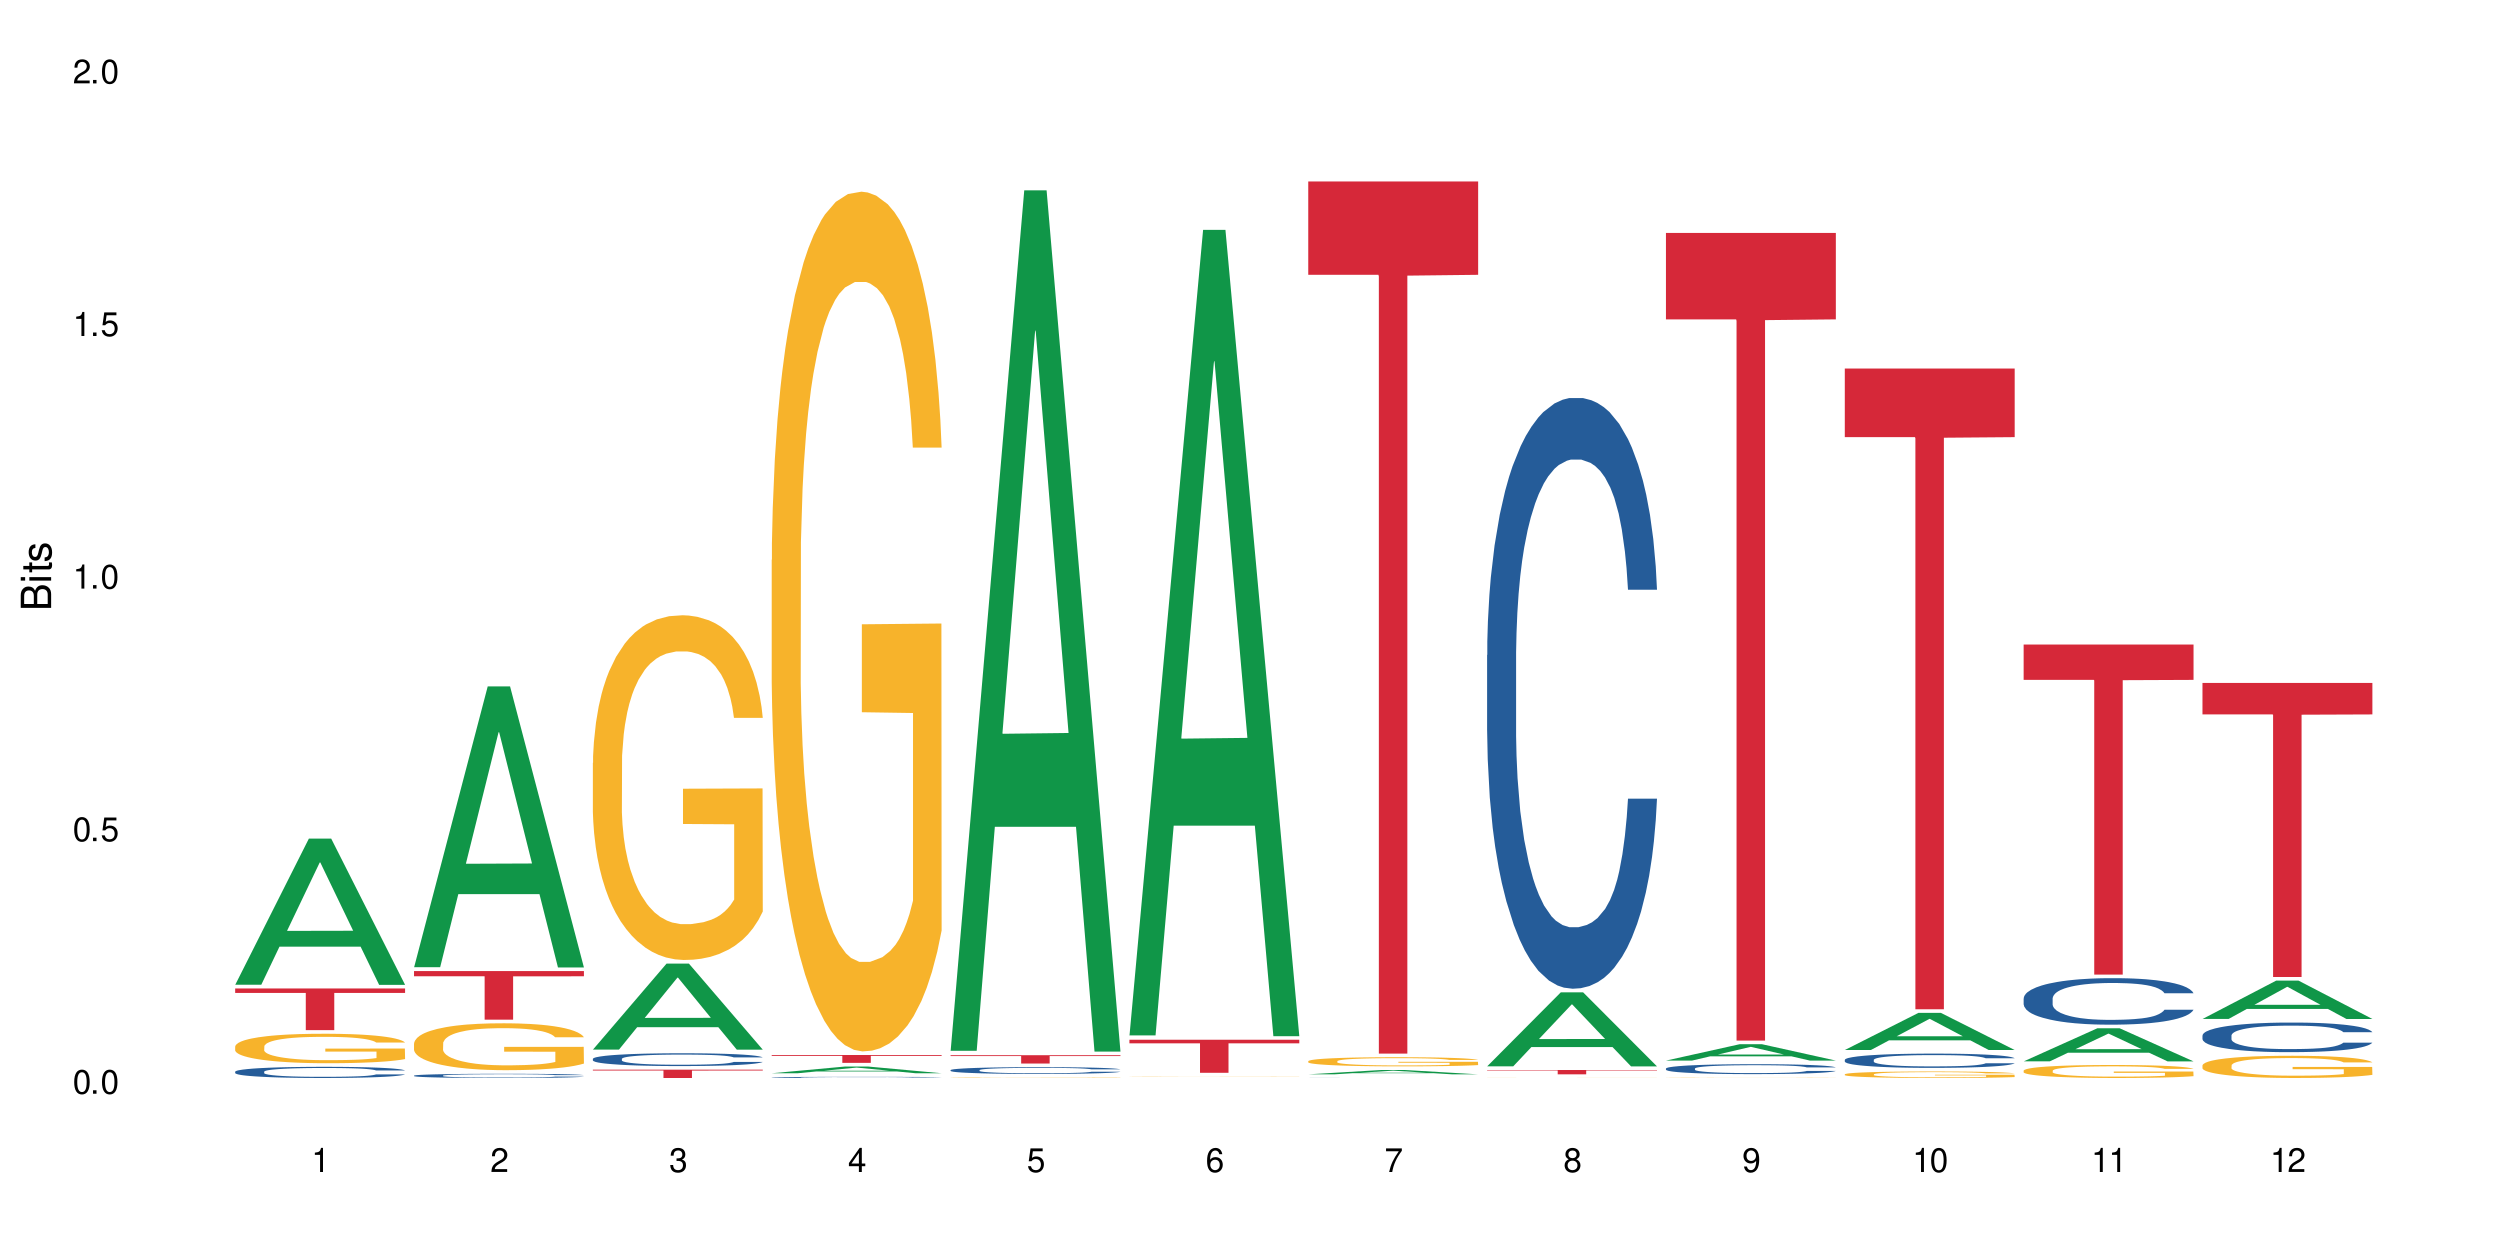 <?xml version="1.0" encoding="UTF-8"?>
<svg xmlns="http://www.w3.org/2000/svg" xmlns:xlink="http://www.w3.org/1999/xlink" width="720" height="360" viewBox="0 0 720 360">
<defs>
<g>
<g id="glyph-0-0">
</g>
<g id="glyph-0-1">
<path d="M 2.641 -6.938 C 2 -6.938 1.422 -6.656 1.078 -6.172 C 0.641 -5.562 0.406 -4.641 0.406 -3.359 C 0.406 -1.016 1.188 0.219 2.641 0.219 C 4.078 0.219 4.859 -1.016 4.859 -3.297 C 4.859 -4.641 4.656 -5.547 4.203 -6.172 C 3.844 -6.656 3.281 -6.938 2.641 -6.938 Z M 2.641 -6.188 C 3.547 -6.188 4 -5.25 4 -3.375 C 4 -1.406 3.562 -0.484 2.625 -0.484 C 1.734 -0.484 1.281 -1.438 1.281 -3.344 C 1.281 -5.25 1.734 -6.188 2.641 -6.188 Z M 2.641 -6.188 "/>
</g>
<g id="glyph-0-2">
<path d="M 1.828 -1 L 0.828 -1 L 0.828 0 L 1.828 0 Z M 1.828 -1 "/>
</g>
<g id="glyph-0-3">
<path d="M 4.562 -6.797 L 1.062 -6.797 L 0.547 -3.094 L 1.328 -3.094 C 1.719 -3.562 2.047 -3.734 2.578 -3.734 C 3.484 -3.734 4.062 -3.109 4.062 -2.094 C 4.062 -1.125 3.484 -0.531 2.578 -0.531 C 1.828 -0.531 1.375 -0.906 1.188 -1.672 L 0.328 -1.672 C 0.453 -1.109 0.547 -0.844 0.75 -0.594 C 1.125 -0.078 1.828 0.219 2.594 0.219 C 3.969 0.219 4.922 -0.781 4.922 -2.219 C 4.922 -3.562 4.031 -4.484 2.719 -4.484 C 2.25 -4.484 1.859 -4.359 1.469 -4.062 L 1.734 -5.969 L 4.562 -5.969 Z M 4.562 -6.797 "/>
</g>
<g id="glyph-0-4">
<path d="M 2.484 -4.938 L 2.484 0 L 3.328 0 L 3.328 -6.938 L 2.766 -6.938 C 2.469 -5.875 2.281 -5.734 0.984 -5.562 L 0.984 -4.938 Z M 2.484 -4.938 "/>
</g>
<g id="glyph-0-5">
<path d="M 4.859 -0.828 L 1.281 -0.828 C 1.359 -1.406 1.672 -1.781 2.5 -2.281 L 3.469 -2.828 C 4.406 -3.344 4.906 -4.062 4.906 -4.906 C 4.906 -5.484 4.672 -6.031 4.266 -6.406 C 3.859 -6.766 3.375 -6.938 2.719 -6.938 C 1.859 -6.938 1.219 -6.625 0.844 -6.031 C 0.609 -5.672 0.5 -5.234 0.484 -4.531 L 1.328 -4.531 C 1.359 -5.016 1.406 -5.281 1.531 -5.516 C 1.75 -5.938 2.188 -6.203 2.703 -6.203 C 3.469 -6.203 4.031 -5.641 4.031 -4.891 C 4.031 -4.344 3.719 -3.859 3.125 -3.516 L 2.234 -3 C 0.812 -2.172 0.406 -1.531 0.328 -0.016 L 4.859 -0.016 Z M 4.859 -0.828 "/>
</g>
<g id="glyph-0-6">
<path d="M 2.125 -3.188 L 2.578 -3.188 C 3.5 -3.188 3.984 -2.766 3.984 -1.922 C 3.984 -1.062 3.469 -0.531 2.594 -0.531 C 1.656 -0.531 1.203 -1 1.156 -2.016 L 0.312 -2.016 C 0.344 -1.453 0.438 -1.094 0.609 -0.781 C 0.953 -0.109 1.625 0.219 2.547 0.219 C 3.953 0.219 4.859 -0.625 4.859 -1.938 C 4.859 -2.828 4.516 -3.297 3.703 -3.594 C 4.344 -3.844 4.656 -4.328 4.656 -5.031 C 4.656 -6.219 3.875 -6.938 2.578 -6.938 C 1.203 -6.938 0.484 -6.172 0.453 -4.703 L 1.297 -4.703 C 1.312 -5.125 1.344 -5.359 1.453 -5.578 C 1.641 -5.969 2.062 -6.203 2.594 -6.203 C 3.344 -6.203 3.797 -5.75 3.797 -5 C 3.797 -4.516 3.609 -4.219 3.25 -4.047 C 3.016 -3.953 2.703 -3.922 2.125 -3.906 Z M 2.125 -3.188 "/>
</g>
<g id="glyph-0-7">
<path d="M 3.141 -1.672 L 3.141 0 L 3.984 0 L 3.984 -1.672 L 4.984 -1.672 L 4.984 -2.438 L 3.984 -2.438 L 3.984 -6.938 L 3.359 -6.938 L 0.266 -2.578 L 0.266 -1.672 Z M 3.141 -2.438 L 1 -2.438 L 3.141 -5.5 Z M 3.141 -2.438 "/>
</g>
<g id="glyph-0-8">
<path d="M 4.781 -5.125 C 4.609 -6.266 3.891 -6.938 2.844 -6.938 C 2.094 -6.938 1.422 -6.578 1.031 -5.953 C 0.594 -5.266 0.406 -4.422 0.406 -3.172 C 0.406 -2 0.578 -1.25 0.984 -0.641 C 1.359 -0.078 1.953 0.219 2.703 0.219 C 3.984 0.219 4.922 -0.75 4.922 -2.094 C 4.922 -3.375 4.062 -4.281 2.844 -4.281 C 2.172 -4.281 1.641 -4.031 1.281 -3.516 C 1.281 -5.234 1.828 -6.188 2.797 -6.188 C 3.391 -6.188 3.797 -5.797 3.938 -5.125 Z M 2.734 -3.531 C 3.547 -3.531 4.062 -2.953 4.062 -2.031 C 4.062 -1.156 3.484 -0.531 2.703 -0.531 C 1.922 -0.531 1.328 -1.188 1.328 -2.078 C 1.328 -2.938 1.906 -3.531 2.734 -3.531 Z M 2.734 -3.531 "/>
</g>
<g id="glyph-0-9">
<path d="M 4.984 -6.797 L 0.438 -6.797 L 0.438 -5.969 L 4.109 -5.969 C 2.5 -3.656 1.828 -2.234 1.328 0 L 2.219 0 C 2.594 -2.172 3.453 -4.047 4.984 -6.094 Z M 4.984 -6.797 "/>
</g>
<g id="glyph-0-10">
<path d="M 3.75 -3.656 C 4.469 -4.094 4.688 -4.438 4.688 -5.078 C 4.688 -6.172 3.844 -6.938 2.641 -6.938 C 1.438 -6.938 0.594 -6.172 0.594 -5.094 C 0.594 -4.438 0.812 -4.094 1.516 -3.656 C 0.734 -3.266 0.359 -2.703 0.359 -1.922 C 0.359 -0.656 1.281 0.219 2.641 0.219 C 3.984 0.219 4.922 -0.656 4.922 -1.922 C 4.922 -2.703 4.531 -3.266 3.75 -3.656 Z M 2.641 -6.188 C 3.359 -6.188 3.812 -5.75 3.812 -5.062 C 3.812 -4.406 3.344 -3.984 2.641 -3.984 C 1.922 -3.984 1.453 -4.406 1.453 -5.078 C 1.453 -5.75 1.922 -6.188 2.641 -6.188 Z M 2.641 -3.266 C 3.484 -3.266 4.062 -2.719 4.062 -1.906 C 4.062 -1.078 3.484 -0.531 2.625 -0.531 C 1.797 -0.531 1.219 -1.094 1.219 -1.906 C 1.219 -2.719 1.781 -3.266 2.641 -3.266 Z M 2.641 -3.266 "/>
</g>
<g id="glyph-0-11">
<path d="M 0.516 -1.578 C 0.672 -0.453 1.406 0.219 2.438 0.219 C 3.188 0.219 3.859 -0.141 4.266 -0.766 C 4.688 -1.453 4.891 -2.297 4.891 -3.547 C 4.891 -4.719 4.703 -5.453 4.312 -6.078 C 3.938 -6.641 3.344 -6.938 2.594 -6.938 C 1.297 -6.938 0.359 -5.969 0.359 -4.625 C 0.359 -3.344 1.234 -2.453 2.453 -2.453 C 3.094 -2.453 3.578 -2.672 4.016 -3.203 C 4 -1.484 3.469 -0.531 2.5 -0.531 C 1.906 -0.531 1.484 -0.906 1.359 -1.578 Z M 2.578 -6.203 C 3.375 -6.203 3.969 -5.531 3.969 -4.641 C 3.969 -3.797 3.391 -3.188 2.547 -3.188 C 1.734 -3.188 1.234 -3.766 1.234 -4.688 C 1.234 -5.562 1.797 -6.203 2.578 -6.203 Z M 2.578 -6.203 "/>
</g>
<g id="glyph-1-0">
</g>
<g id="glyph-1-1">
<path d="M 0 -0.953 L 0 -4.891 C 0 -5.719 -0.234 -6.344 -0.734 -6.797 C -1.188 -7.234 -1.812 -7.469 -2.5 -7.469 C -3.547 -7.469 -4.188 -7 -4.625 -5.875 C -4.984 -6.688 -5.625 -7.094 -6.531 -7.094 C -7.172 -7.094 -7.734 -6.859 -8.141 -6.391 C -8.562 -5.922 -8.75 -5.344 -8.75 -4.5 L -8.75 -0.953 Z M -4.984 -2.062 L -7.766 -2.062 L -7.766 -4.219 C -7.766 -4.844 -7.688 -5.203 -7.453 -5.5 C -7.219 -5.812 -6.859 -5.969 -6.375 -5.969 C -5.891 -5.969 -5.531 -5.812 -5.297 -5.5 C -5.062 -5.203 -4.984 -4.844 -4.984 -4.219 Z M -0.984 -2.062 L -4 -2.062 L -4 -4.781 C -4 -5.766 -3.438 -6.359 -2.484 -6.359 C -1.547 -6.359 -0.984 -5.766 -0.984 -4.781 Z M -0.984 -2.062 "/>
</g>
<g id="glyph-1-2">
<path d="M -6.281 -1.797 L -6.281 -0.797 L 0 -0.797 L 0 -1.797 Z M -8.75 -1.797 L -8.75 -0.797 L -7.484 -0.797 L -7.484 -1.797 Z M -8.75 -1.797 "/>
</g>
<g id="glyph-1-3">
<path d="M -6.281 -3.047 L -6.281 -2.016 L -8.016 -2.016 L -8.016 -1.016 L -6.281 -1.016 L -6.281 -0.172 L -5.469 -0.172 L -5.469 -1.016 L -0.719 -1.016 C -0.078 -1.016 0.281 -1.453 0.281 -2.234 C 0.281 -2.5 0.25 -2.719 0.188 -3.047 L -0.641 -3.047 C -0.609 -2.906 -0.594 -2.766 -0.594 -2.562 C -0.594 -2.141 -0.719 -2.016 -1.156 -2.016 L -5.469 -2.016 L -5.469 -3.047 Z M -6.281 -3.047 "/>
</g>
<g id="glyph-1-4">
<path d="M -4.531 -5.25 C -5.766 -5.25 -6.469 -4.422 -6.469 -2.969 C -6.469 -1.516 -5.719 -0.562 -4.547 -0.562 C -3.562 -0.562 -3.094 -1.062 -2.734 -2.562 L -2.516 -3.484 C -2.344 -4.188 -2.094 -4.469 -1.641 -4.469 C -1.047 -4.469 -0.641 -3.875 -0.641 -3 C -0.641 -2.453 -0.797 -2 -1.062 -1.75 C -1.25 -1.594 -1.422 -1.531 -1.875 -1.469 L -1.875 -0.406 C -0.422 -0.453 0.281 -1.266 0.281 -2.922 C 0.281 -4.5 -0.5 -5.516 -1.719 -5.516 C -2.656 -5.516 -3.172 -4.984 -3.469 -3.734 L -3.703 -2.766 C -3.891 -1.953 -4.156 -1.609 -4.594 -1.609 C -5.188 -1.609 -5.547 -2.125 -5.547 -2.938 C -5.547 -3.75 -5.203 -4.172 -4.531 -4.203 Z M -4.531 -5.25 "/>
</g>
</g>
</defs>
<rect x="-72" y="-36" width="864" height="432" fill="rgb(100%, 100%, 100%)" fill-opacity="1"/>
<path fill-rule="nonzero" fill="rgb(6.275%, 58.824%, 28.235%)" fill-opacity="1" d="M 67.73 283.594 L 67.785 283.555 L 88.957 241.52 L 95.387 241.52 L 116.664 283.633 L 109.188 283.633 L 103.855 272.641 L 80.488 272.641 L 75.258 283.594 L 67.73 283.594 L 82.734 268.094 L 101.711 268.055 L 92.25 248.398 L 92.145 248.359 L 92.039 248.48 L 82.684 268.055 L 82.734 268.094 Z M 67.73 283.594 "/>
<path fill-rule="nonzero" fill="rgb(14.51%, 36.078%, 60%)" fill-opacity="1" d="M 67.73 308.645 L 67.789 308.641 L 67.789 308.57 L 67.969 308.461 L 68.387 308.32 L 68.805 308.223 L 69.879 308.047 L 71.371 307.883 L 72.922 307.75 L 74.055 307.676 L 75.07 307.617 L 77.398 307.508 L 78.891 307.453 L 80.5 307.402 L 82.469 307.352 L 83.902 307.324 L 87.125 307.277 L 89.512 307.254 L 91.363 307.246 L 95.359 307.246 L 97.746 307.258 L 99.477 307.273 L 101.387 307.297 L 102.996 307.324 L 105.801 307.387 L 108.309 307.469 L 109.441 307.516 L 111.234 307.609 L 112.605 307.695 L 113.559 307.773 L 114.633 307.883 L 115.59 308.012 L 116.305 308.164 L 116.664 308.289 L 108.309 308.289 L 107.891 308.172 L 107.414 308.082 L 106.52 307.961 L 105.625 307.875 L 104.371 307.789 L 103.238 307.734 L 101.684 307.68 L 100.312 307.645 L 98.879 307.617 L 97.508 307.598 L 94.883 307.582 L 91.84 307.582 L 90.707 307.586 L 88.379 307.609 L 87.125 307.633 L 85.336 307.672 L 84.082 307.711 L 82.59 307.77 L 81.574 307.82 L 80.32 307.895 L 79.426 307.965 L 78.414 308.059 L 77.816 308.133 L 77.277 308.215 L 76.801 308.312 L 76.441 308.414 L 76.203 308.523 L 76.086 308.629 L 76.086 309.086 L 76.203 309.191 L 76.504 309.312 L 77.277 309.492 L 78.414 309.648 L 79.727 309.773 L 80.977 309.859 L 81.695 309.902 L 82.648 309.949 L 84.141 310.008 L 86.289 310.066 L 87.543 310.09 L 89.453 310.113 L 91.422 310.125 L 94.047 310.125 L 96.375 310.113 L 97.926 310.098 L 99.535 310.074 L 101.746 310.023 L 103.117 309.977 L 104.312 309.922 L 105.207 309.867 L 105.801 309.82 L 106.699 309.727 L 107.414 309.629 L 107.949 309.527 L 108.309 309.426 L 116.664 309.426 L 116.305 309.543 L 115.77 309.656 L 115.23 309.742 L 114.395 309.844 L 113.441 309.938 L 112.066 310.039 L 110.934 310.105 L 109.441 310.18 L 108.07 310.234 L 106.578 310.285 L 104.371 310.344 L 102.938 310.375 L 101.387 310.402 L 99.535 310.426 L 97.211 310.445 L 94.703 310.457 L 92.375 310.461 L 89.871 310.453 L 88.02 310.441 L 85.574 310.414 L 82.531 310.363 L 80.32 310.309 L 78.59 310.25 L 77.102 310.191 L 75.43 310.113 L 73.281 309.984 L 71.969 309.883 L 71.074 309.801 L 70.059 309.688 L 69.344 309.586 L 68.508 309.418 L 67.91 309.211 L 67.73 309.051 Z M 67.73 308.645 "/>
<path fill-rule="nonzero" fill="rgb(96.863%, 70.196%, 16.863%)" fill-opacity="1" d="M 67.73 301.355 L 67.789 301.348 L 67.789 301.195 L 68.031 300.844 L 68.625 300.363 L 69.402 299.969 L 70.238 299.66 L 70.773 299.496 L 71.668 299.262 L 72.445 299.094 L 74.414 298.742 L 76.922 298.418 L 78.293 298.277 L 79.844 298.148 L 82.051 298 L 83.066 297.945 L 86.172 297.82 L 89.691 297.742 L 93.57 297.719 L 95.359 297.727 L 97.805 297.758 L 101.148 297.844 L 103.059 297.922 L 104.551 298 L 106.102 298.102 L 108.012 298.254 L 109.801 298.441 L 111.234 298.629 L 112.664 298.859 L 113.859 299.109 L 114.871 299.379 L 115.77 299.707 L 116.305 299.977 L 116.664 300.246 L 108.367 300.246 L 107.891 299.977 L 107.355 299.766 L 106.461 299.512 L 105.562 299.324 L 104.668 299.18 L 102.996 298.977 L 101.566 298.852 L 99.777 298.742 L 98.047 298.676 L 96.074 298.629 L 94.883 298.613 L 91.719 298.613 L 88.855 298.668 L 87.184 298.727 L 85.992 298.789 L 84.32 298.906 L 83.305 299 L 82.707 299.062 L 80.918 299.301 L 79.727 299.52 L 79.07 299.668 L 78.234 299.898 L 77.637 300.109 L 76.98 300.418 L 76.621 300.652 L 76.145 301.18 L 76.086 302.574 L 76.266 302.867 L 76.621 303.188 L 77.102 303.465 L 77.816 303.762 L 78.531 303.984 L 79.785 304.285 L 80.859 304.488 L 81.695 304.621 L 83.305 304.828 L 83.961 304.898 L 85.512 305.039 L 87.125 305.148 L 89.094 305.242 L 90.586 305.289 L 92.973 305.324 L 96.016 305.324 L 99.598 305.281 L 101.863 305.219 L 103.414 305.156 L 104.43 305.102 L 105.684 305.016 L 106.578 304.938 L 107.414 304.852 L 108.43 304.723 L 108.43 302.867 L 93.688 302.859 L 93.688 301.992 L 116.602 301.984 L 116.664 305.016 L 115.41 305.227 L 113.859 305.426 L 112.367 305.582 L 110.816 305.715 L 108.605 305.859 L 106.816 305.953 L 104.07 306.062 L 101.566 306.133 L 98.941 306.18 L 96.613 306.203 L 93.867 306.211 L 91.422 306.195 L 88.797 306.148 L 86.707 306.086 L 84.797 306.008 L 82.887 305.906 L 80.5 305.746 L 78.949 305.613 L 77.34 305.449 L 75.727 305.258 L 74.297 305.047 L 73.34 304.883 L 72.387 304.699 L 71.371 304.465 L 70.418 304.203 L 69.699 303.961 L 69.043 303.691 L 68.566 303.434 L 68.09 303.086 L 67.852 302.805 L 67.73 302.566 Z M 67.73 301.355 "/>
<path fill-rule="nonzero" fill="rgb(83.922%, 15.686%, 22.353%)" fill-opacity="1" d="M 67.73 284.672 L 116.664 284.672 L 116.664 285.957 L 96.27 285.969 L 96.27 296.684 L 88.066 296.684 L 88.066 285.98 L 87.945 285.957 L 67.73 285.957 Z M 67.73 284.672 "/>
<path fill-rule="nonzero" fill="rgb(6.275%, 58.824%, 28.235%)" fill-opacity="1" d="M 119.238 278.559 L 119.289 278.484 L 140.465 197.676 L 146.895 197.676 L 168.172 278.637 L 160.695 278.637 L 155.363 257.504 L 131.996 257.504 L 126.766 278.559 L 119.238 278.559 L 134.242 248.762 L 153.219 248.684 L 143.758 210.902 L 143.652 210.828 L 143.547 211.055 L 134.191 248.684 L 134.242 248.762 Z M 119.238 278.559 "/>
<path fill-rule="nonzero" fill="rgb(14.51%, 36.078%, 60%)" fill-opacity="1" d="M 119.238 309.777 L 119.297 309.773 L 119.297 309.75 L 119.477 309.707 L 119.895 309.652 L 120.312 309.617 L 121.387 309.551 L 122.879 309.488 L 124.43 309.441 L 125.562 309.41 L 126.578 309.391 L 128.906 309.348 L 130.398 309.328 L 132.008 309.309 L 133.977 309.289 L 135.41 309.277 L 138.633 309.262 L 141.02 309.254 L 142.871 309.25 L 146.867 309.25 L 149.254 309.254 L 150.984 309.262 L 152.895 309.27 L 154.504 309.277 L 157.309 309.305 L 159.816 309.332 L 160.949 309.352 L 162.742 309.387 L 164.113 309.418 L 165.066 309.449 L 166.141 309.488 L 167.098 309.539 L 167.812 309.594 L 168.172 309.641 L 159.816 309.641 L 159.398 309.598 L 158.922 309.562 L 158.027 309.52 L 157.133 309.488 L 155.879 309.453 L 154.746 309.434 L 153.191 309.414 L 151.82 309.398 L 150.387 309.391 L 149.016 309.383 L 146.391 309.375 L 143.348 309.375 L 142.211 309.379 L 139.887 309.387 L 138.633 309.395 L 136.844 309.41 L 135.59 309.426 L 134.098 309.445 L 133.082 309.465 L 131.828 309.496 L 130.934 309.52 L 129.922 309.555 L 129.324 309.582 L 128.785 309.613 L 128.309 309.652 L 127.949 309.691 L 127.711 309.73 L 127.594 309.77 L 127.594 309.941 L 127.711 309.98 L 128.012 310.027 L 128.785 310.094 L 129.922 310.152 L 131.234 310.199 L 132.484 310.234 L 133.203 310.25 L 134.156 310.266 L 135.648 310.289 L 137.797 310.312 L 139.051 310.32 L 140.961 310.328 L 142.93 310.332 L 145.555 310.332 L 147.883 310.328 L 149.434 310.324 L 151.043 310.316 L 153.254 310.297 L 154.625 310.277 L 155.816 310.258 L 156.715 310.234 L 157.309 310.219 L 158.207 310.184 L 158.922 310.148 L 159.457 310.109 L 159.816 310.07 L 168.172 310.07 L 167.812 310.113 L 167.277 310.156 L 166.738 310.191 L 165.902 310.227 L 164.949 310.262 L 163.574 310.301 L 162.441 310.328 L 160.949 310.355 L 159.578 310.375 L 158.086 310.395 L 155.879 310.418 L 154.445 310.426 L 152.895 310.438 L 151.043 310.445 L 148.719 310.453 L 146.211 310.457 L 143.883 310.461 L 141.379 310.457 L 139.527 310.453 L 137.082 310.441 L 134.039 310.422 L 131.828 310.402 L 130.098 310.383 L 128.605 310.359 L 126.938 310.328 L 124.789 310.281 L 123.477 310.242 L 122.582 310.211 L 121.566 310.168 L 120.852 310.129 L 120.016 310.066 L 119.418 309.988 L 119.238 309.93 Z M 119.238 309.777 "/>
<path fill-rule="nonzero" fill="rgb(96.863%, 70.196%, 16.863%)" fill-opacity="1" d="M 119.238 300.492 L 119.297 300.48 L 119.297 300.23 L 119.535 299.676 L 120.133 298.91 L 120.91 298.281 L 121.746 297.789 L 122.281 297.531 L 123.176 297.16 L 123.953 296.891 L 125.922 296.332 L 128.43 295.816 L 129.801 295.594 L 131.352 295.383 L 133.559 295.148 L 134.574 295.062 L 137.676 294.867 L 141.199 294.742 L 145.078 294.707 L 146.867 294.719 L 149.312 294.766 L 152.656 294.902 L 154.566 295.027 L 156.059 295.148 L 157.609 295.309 L 159.52 295.559 L 161.309 295.852 L 162.742 296.148 L 164.172 296.52 L 165.367 296.914 L 166.379 297.344 L 167.277 297.863 L 167.812 298.297 L 168.172 298.727 L 159.875 298.727 L 159.398 298.297 L 158.863 297.961 L 157.965 297.555 L 157.07 297.258 L 156.176 297.023 L 154.504 296.703 L 153.074 296.508 L 151.281 296.332 L 149.551 296.223 L 147.582 296.148 L 146.391 296.125 L 143.227 296.125 L 140.363 296.211 L 138.691 296.309 L 137.5 296.406 L 135.828 296.594 L 134.812 296.742 L 134.215 296.84 L 132.426 297.223 L 131.234 297.566 L 130.578 297.801 L 129.742 298.172 L 129.145 298.504 L 128.488 299 L 128.129 299.367 L 127.652 300.207 L 127.594 302.426 L 127.773 302.895 L 128.129 303.402 L 128.605 303.848 L 129.324 304.316 L 130.039 304.672 L 131.293 305.152 L 132.367 305.473 L 133.203 305.684 L 134.812 306.016 L 135.469 306.129 L 137.02 306.352 L 138.633 306.523 L 140.602 306.672 L 142.094 306.746 L 144.48 306.809 L 147.523 306.809 L 151.105 306.734 L 153.371 306.633 L 154.922 306.535 L 155.938 306.449 L 157.191 306.312 L 158.086 306.191 L 158.922 306.055 L 159.938 305.844 L 159.938 302.895 L 145.195 302.883 L 145.195 301.504 L 168.109 301.488 L 168.172 306.312 L 166.918 306.645 L 165.367 306.969 L 163.875 307.215 L 162.324 307.422 L 160.113 307.656 L 158.324 307.805 L 155.578 307.98 L 153.074 308.09 L 150.449 308.164 L 148.121 308.199 L 145.375 308.215 L 142.93 308.188 L 140.305 308.113 L 138.215 308.016 L 136.305 307.891 L 134.395 307.73 L 132.008 307.473 L 130.457 307.262 L 128.848 307.004 L 127.234 306.695 L 125.801 306.363 L 124.848 306.105 L 123.895 305.809 L 122.879 305.438 L 121.926 305.02 L 121.207 304.637 L 120.551 304.203 L 120.074 303.797 L 119.598 303.242 L 119.359 302.797 L 119.238 302.414 Z M 119.238 300.492 "/>
<path fill-rule="nonzero" fill="rgb(83.922%, 15.686%, 22.353%)" fill-opacity="1" d="M 119.238 279.672 L 168.172 279.672 L 168.172 281.172 L 147.777 281.184 L 147.777 293.668 L 139.574 293.668 L 139.574 281.195 L 139.453 281.172 L 119.238 281.172 Z M 119.238 279.672 "/>
<path fill-rule="nonzero" fill="rgb(6.275%, 58.824%, 28.235%)" fill-opacity="1" d="M 170.746 302.281 L 170.797 302.258 L 191.973 277.512 L 198.402 277.512 L 219.68 302.305 L 212.203 302.305 L 206.871 295.832 L 183.504 295.832 L 178.273 302.281 L 170.746 302.281 L 185.75 293.156 L 204.727 293.133 L 195.266 281.562 L 195.16 281.539 L 195.055 281.609 L 185.699 293.133 L 185.75 293.156 Z M 170.746 302.281 "/>
<path fill-rule="nonzero" fill="rgb(14.51%, 36.078%, 60%)" fill-opacity="1" d="M 170.746 304.945 L 170.805 304.941 L 170.805 304.859 L 170.984 304.73 L 171.402 304.57 L 171.82 304.461 L 172.895 304.262 L 174.387 304.066 L 175.938 303.918 L 177.07 303.832 L 178.086 303.766 L 180.414 303.641 L 181.906 303.574 L 183.516 303.52 L 185.484 303.461 L 186.918 303.43 L 190.141 303.375 L 192.527 303.352 L 194.375 303.34 L 198.375 303.34 L 200.762 303.355 L 202.492 303.371 L 204.402 303.398 L 206.012 303.43 L 208.816 303.504 L 211.324 303.598 L 212.457 303.648 L 214.25 303.754 L 215.621 303.855 L 216.574 303.945 L 217.648 304.066 L 218.605 304.219 L 219.32 304.391 L 219.68 304.535 L 211.324 304.535 L 210.906 304.402 L 210.43 304.297 L 209.535 304.16 L 208.641 304.062 L 207.387 303.965 L 206.25 303.898 L 204.699 303.836 L 203.328 303.797 L 201.895 303.766 L 200.523 303.746 L 197.898 303.723 L 194.855 303.723 L 193.719 303.73 L 191.395 303.758 L 190.141 303.781 L 188.352 303.828 L 187.098 303.871 L 185.605 303.941 L 184.59 303.996 L 183.336 304.086 L 182.441 304.164 L 181.426 304.273 L 180.832 304.359 L 180.293 304.453 L 179.816 304.562 L 179.457 304.68 L 179.219 304.805 L 179.102 304.926 L 179.102 305.449 L 179.219 305.57 L 179.52 305.711 L 180.293 305.918 L 181.426 306.098 L 182.742 306.238 L 183.992 306.34 L 184.711 306.387 L 185.664 306.441 L 187.156 306.508 L 189.305 306.574 L 190.559 306.602 L 192.469 306.629 L 194.438 306.645 L 197.062 306.645 L 199.391 306.629 L 200.941 306.613 L 202.551 306.586 L 204.762 306.527 L 206.133 306.473 L 207.324 306.41 L 208.223 306.348 L 208.816 306.293 L 209.711 306.188 L 210.43 306.074 L 210.965 305.957 L 211.324 305.84 L 219.68 305.84 L 219.32 305.977 L 218.785 306.105 L 218.246 306.203 L 217.41 306.324 L 216.457 306.426 L 215.082 306.547 L 213.949 306.621 L 212.457 306.707 L 211.086 306.77 L 209.594 306.828 L 207.387 306.895 L 205.953 306.93 L 204.402 306.961 L 202.551 306.988 L 200.227 307.012 L 197.719 307.023 L 195.391 307.027 L 192.887 307.02 L 191.035 307.008 L 188.59 306.977 L 185.547 306.914 L 183.336 306.852 L 181.605 306.789 L 180.113 306.719 L 178.445 306.629 L 176.297 306.48 L 174.984 306.367 L 174.086 306.273 L 173.074 306.141 L 172.355 306.023 L 171.523 305.836 L 170.926 305.594 L 170.746 305.41 Z M 170.746 304.945 "/>
<path fill-rule="nonzero" fill="rgb(96.863%, 70.196%, 16.863%)" fill-opacity="1" d="M 170.746 219.715 L 170.805 219.625 L 170.805 217.812 L 171.043 213.73 L 171.641 208.109 L 172.418 203.488 L 173.254 199.859 L 173.789 197.957 L 174.684 195.234 L 175.461 193.242 L 177.43 189.16 L 179.938 185.352 L 181.309 183.723 L 182.859 182.18 L 185.066 180.457 L 186.082 179.82 L 189.184 178.371 L 192.707 177.465 L 196.586 177.191 L 198.375 177.281 L 200.82 177.645 L 204.164 178.645 L 206.074 179.551 L 207.566 180.457 L 209.117 181.637 L 211.027 183.449 L 212.816 185.625 L 214.25 187.801 L 215.68 190.52 L 216.875 193.422 L 217.887 196.598 L 218.785 200.402 L 219.32 203.578 L 219.68 206.75 L 211.383 206.75 L 210.906 203.578 L 210.371 201.129 L 209.473 198.137 L 208.578 195.961 L 207.684 194.238 L 206.012 191.883 L 204.582 190.43 L 202.789 189.16 L 201.059 188.344 L 199.09 187.801 L 197.898 187.621 L 194.734 187.621 L 191.871 188.254 L 190.199 188.98 L 189.008 189.703 L 187.336 191.066 L 186.32 192.152 L 185.723 192.879 L 183.934 195.688 L 182.742 198.227 L 182.086 199.949 L 181.25 202.672 L 180.652 205.117 L 179.996 208.746 L 179.637 211.465 L 179.16 217.633 L 179.102 233.953 L 179.281 237.398 L 179.637 241.113 L 180.113 244.379 L 180.832 247.824 L 181.547 250.453 L 182.801 253.988 L 183.875 256.348 L 184.711 257.887 L 186.32 260.336 L 186.977 261.152 L 188.527 262.785 L 190.141 264.055 L 192.109 265.141 L 193.602 265.688 L 195.988 266.141 L 199.031 266.141 L 202.613 265.594 L 204.879 264.871 L 206.43 264.145 L 207.445 263.512 L 208.699 262.512 L 209.594 261.605 L 210.43 260.609 L 211.445 259.066 L 211.445 237.398 L 196.703 237.305 L 196.703 227.152 L 219.617 227.062 L 219.68 262.512 L 218.426 264.961 L 216.875 267.316 L 215.383 269.133 L 213.832 270.672 L 211.621 272.395 L 209.832 273.484 L 207.086 274.754 L 204.582 275.57 L 201.957 276.113 L 199.629 276.387 L 196.883 276.477 L 194.438 276.293 L 191.812 275.75 L 189.723 275.023 L 187.812 274.117 L 185.902 272.941 L 183.516 271.035 L 181.965 269.492 L 180.355 267.59 L 178.742 265.324 L 177.309 262.875 L 176.355 260.973 L 175.402 258.797 L 174.387 256.074 L 173.43 252.992 L 172.715 250.18 L 172.059 247.008 L 171.582 244.016 L 171.105 239.938 L 170.867 236.672 L 170.746 233.859 Z M 170.746 219.715 "/>
<path fill-rule="nonzero" fill="rgb(83.922%, 15.686%, 22.353%)" fill-opacity="1" d="M 170.746 308.062 L 219.68 308.062 L 219.68 308.32 L 199.285 308.324 L 199.285 310.461 L 191.078 310.461 L 191.078 308.324 L 190.961 308.32 L 170.746 308.32 Z M 170.746 308.062 "/>
<path fill-rule="nonzero" fill="rgb(6.275%, 58.824%, 28.235%)" fill-opacity="1" d="M 222.254 309.094 L 222.305 309.094 L 243.48 307.152 L 249.91 307.152 L 271.188 309.098 L 263.711 309.098 L 258.379 308.59 L 235.008 308.59 L 229.781 309.094 L 222.254 309.094 L 237.258 308.379 L 256.234 308.379 L 246.773 307.469 L 246.668 307.469 L 246.562 307.473 L 237.207 308.379 L 237.258 308.379 Z M 222.254 309.094 "/>
<path fill-rule="nonzero" fill="rgb(14.51%, 36.078%, 60%)" fill-opacity="1" d="M 222.254 310.277 L 222.312 310.277 L 222.312 310.27 L 222.492 310.258 L 222.91 310.242 L 223.328 310.234 L 224.402 310.215 L 225.895 310.199 L 227.445 310.184 L 228.578 310.18 L 229.594 310.172 L 231.922 310.16 L 233.414 310.156 L 235.023 310.148 L 236.992 310.145 L 238.426 310.141 L 241.648 310.137 L 244.035 310.137 L 245.883 310.133 L 249.883 310.133 L 252.27 310.137 L 254 310.137 L 255.91 310.141 L 257.52 310.141 L 260.324 310.148 L 262.832 310.156 L 263.965 310.16 L 265.754 310.172 L 267.129 310.18 L 268.082 310.188 L 269.156 310.199 L 270.113 310.211 L 270.828 310.227 L 271.188 310.238 L 262.832 310.238 L 262.414 310.227 L 261.938 310.219 L 261.043 310.207 L 260.145 310.199 L 258.895 310.188 L 257.758 310.184 L 256.207 310.18 L 254.836 310.176 L 253.402 310.172 L 252.031 310.172 L 249.406 310.168 L 245.227 310.168 L 242.902 310.172 L 241.648 310.172 L 239.855 310.176 L 238.605 310.18 L 237.113 310.188 L 236.098 310.191 L 234.844 310.199 L 233.949 310.207 L 232.934 310.215 L 232.34 310.223 L 231.801 310.234 L 231.324 310.242 L 230.965 310.254 L 230.727 310.262 L 230.609 310.273 L 230.609 310.32 L 230.727 310.332 L 231.027 310.344 L 231.801 310.363 L 232.934 310.379 L 234.25 310.391 L 235.5 310.398 L 236.219 310.402 L 237.172 310.406 L 238.664 310.414 L 240.812 310.418 L 242.066 310.422 L 243.977 310.426 L 250.898 310.426 L 252.449 310.422 L 254.059 310.422 L 256.266 310.414 L 257.641 310.41 L 258.832 310.406 L 259.73 310.398 L 260.324 310.395 L 261.219 310.387 L 261.938 310.375 L 262.473 310.363 L 262.832 310.355 L 271.188 310.355 L 270.828 310.367 L 270.289 310.379 L 269.754 310.387 L 268.918 310.398 L 267.965 310.406 L 266.59 310.418 L 265.457 310.422 L 263.965 310.43 L 262.594 310.438 L 261.102 310.441 L 258.895 310.449 L 257.461 310.449 L 255.91 310.453 L 254.059 310.457 L 251.73 310.457 L 249.227 310.461 L 246.898 310.461 L 244.391 310.457 L 242.543 310.457 L 240.098 310.453 L 237.051 310.449 L 234.844 310.445 L 233.113 310.438 L 231.621 310.434 L 229.953 310.426 L 227.805 310.41 L 226.492 310.402 L 225.594 310.395 L 224.582 310.383 L 223.863 310.371 L 223.031 310.355 L 222.434 310.332 L 222.254 310.316 Z M 222.254 310.277 "/>
<path fill-rule="nonzero" fill="rgb(96.863%, 70.196%, 16.863%)" fill-opacity="1" d="M 222.254 161.254 L 222.312 161.027 L 222.312 156.504 L 222.551 146.328 L 223.148 132.309 L 223.926 120.777 L 224.762 111.734 L 225.297 106.984 L 226.191 100.199 L 226.969 95.227 L 228.938 85.051 L 231.445 75.555 L 232.816 71.484 L 234.367 67.641 L 236.574 63.344 L 237.59 61.762 L 240.691 58.141 L 244.215 55.883 L 248.094 55.203 L 249.883 55.43 L 252.328 56.332 L 255.672 58.82 L 257.582 61.082 L 259.07 63.344 L 260.625 66.281 L 262.535 70.805 L 264.324 76.23 L 265.754 81.66 L 267.188 88.441 L 268.383 95.68 L 269.395 103.594 L 270.289 113.09 L 270.828 121.004 L 271.188 128.918 L 262.891 128.918 L 262.414 121.004 L 261.875 114.898 L 260.98 107.438 L 260.086 102.012 L 259.191 97.715 L 257.52 91.836 L 256.09 88.215 L 254.297 85.051 L 252.566 83.016 L 250.598 81.66 L 249.406 81.207 L 246.242 81.207 L 243.379 82.789 L 241.707 84.598 L 240.516 86.406 L 238.844 89.801 L 237.828 92.512 L 237.23 94.32 L 235.441 101.332 L 234.25 107.664 L 233.59 111.961 L 232.758 118.742 L 232.16 124.848 L 231.504 133.895 L 231.145 140.676 L 230.668 156.055 L 230.609 196.754 L 230.785 205.348 L 231.145 214.617 L 231.621 222.758 L 232.34 231.352 L 233.055 237.91 L 234.309 246.727 L 235.383 252.609 L 236.219 256.453 L 237.828 262.559 L 238.484 264.594 L 240.035 268.664 L 241.648 271.828 L 243.617 274.543 L 245.109 275.898 L 247.496 277.027 L 250.539 277.027 L 254.121 275.672 L 256.387 273.863 L 257.938 272.055 L 258.953 270.473 L 260.207 267.984 L 261.102 265.723 L 261.938 263.234 L 262.949 259.391 L 262.949 205.348 L 248.211 205.121 L 248.211 179.797 L 271.125 179.57 L 271.188 267.984 L 269.934 274.09 L 268.383 279.969 L 266.891 284.492 L 265.34 288.336 L 263.129 292.633 L 261.34 295.344 L 258.594 298.512 L 256.09 300.547 L 253.465 301.902 L 251.137 302.582 L 248.391 302.809 L 245.945 302.355 L 243.32 300.996 L 241.23 299.188 L 239.32 296.926 L 237.41 293.988 L 235.023 289.238 L 233.473 285.395 L 231.859 280.648 L 230.25 274.992 L 228.816 268.887 L 227.863 264.141 L 226.91 258.715 L 225.895 251.93 L 224.938 244.242 L 224.223 237.23 L 223.566 229.316 L 223.09 221.855 L 222.613 211.68 L 222.375 203.539 L 222.254 196.527 Z M 222.254 161.254 "/>
<path fill-rule="nonzero" fill="rgb(83.922%, 15.686%, 22.353%)" fill-opacity="1" d="M 222.254 303.844 L 271.188 303.844 L 271.188 304.086 L 250.793 304.09 L 250.793 306.113 L 242.586 306.113 L 242.586 304.09 L 242.469 304.086 L 222.254 304.086 Z M 222.254 303.844 "/>
<path fill-rule="nonzero" fill="rgb(6.275%, 58.824%, 28.235%)" fill-opacity="1" d="M 273.762 302.629 L 273.812 302.395 L 294.984 54.816 L 301.418 54.816 L 322.695 302.859 L 315.219 302.859 L 309.887 238.113 L 286.516 238.113 L 281.289 302.629 L 273.762 302.629 L 288.766 211.328 L 307.742 211.098 L 298.281 95.344 L 298.176 95.109 L 298.07 95.809 L 288.711 211.098 L 288.766 211.328 Z M 273.762 302.629 "/>
<path fill-rule="nonzero" fill="rgb(14.51%, 36.078%, 60%)" fill-opacity="1" d="M 273.762 308.188 L 273.82 308.188 L 273.82 308.145 L 274 308.074 L 274.418 307.992 L 274.836 307.93 L 275.91 307.828 L 277.402 307.727 L 278.953 307.645 L 280.086 307.602 L 281.102 307.562 L 283.43 307.5 L 284.922 307.465 L 286.531 307.434 L 288.5 307.402 L 289.934 307.387 L 293.156 307.355 L 295.543 307.344 L 297.391 307.34 L 301.391 307.34 L 303.777 307.348 L 305.508 307.355 L 307.418 307.371 L 309.027 307.387 L 311.832 307.426 L 314.34 307.477 L 315.473 307.504 L 317.262 307.559 L 318.637 307.613 L 319.59 307.66 L 320.664 307.727 L 321.621 307.805 L 322.336 307.895 L 322.695 307.973 L 314.34 307.973 L 313.922 307.902 L 313.445 307.848 L 312.551 307.773 L 311.652 307.723 L 310.402 307.668 L 309.266 307.637 L 307.715 307.602 L 306.344 307.582 L 304.91 307.562 L 303.539 307.555 L 300.914 307.543 L 297.871 307.543 L 296.734 307.547 L 294.41 307.562 L 293.156 307.574 L 291.363 307.598 L 290.113 307.621 L 288.621 307.656 L 287.605 307.688 L 286.352 307.734 L 285.457 307.773 L 284.441 307.832 L 283.848 307.879 L 283.309 307.93 L 282.832 307.988 L 282.473 308.051 L 282.234 308.113 L 282.117 308.18 L 282.117 308.457 L 282.234 308.52 L 282.535 308.594 L 283.309 308.703 L 284.441 308.797 L 285.754 308.871 L 287.008 308.926 L 287.727 308.953 L 288.68 308.98 L 290.172 309.016 L 292.32 309.051 L 293.574 309.066 L 295.484 309.078 L 297.453 309.086 L 300.078 309.086 L 302.406 309.078 L 303.957 309.07 L 305.566 309.059 L 307.773 309.027 L 309.148 308.996 L 310.34 308.965 L 311.234 308.93 L 311.832 308.902 L 312.727 308.848 L 313.445 308.785 L 313.98 308.723 L 314.34 308.664 L 322.695 308.664 L 322.336 308.734 L 321.797 308.805 L 321.262 308.855 L 320.426 308.918 L 319.473 308.973 L 318.098 309.035 L 316.965 309.078 L 315.473 309.121 L 314.102 309.156 L 312.609 309.184 L 310.402 309.223 L 308.969 309.238 L 307.418 309.254 L 305.566 309.27 L 303.238 309.281 L 300.734 309.289 L 298.406 309.289 L 295.898 309.285 L 294.051 309.281 L 291.605 309.262 L 288.559 309.23 L 286.352 309.199 L 284.621 309.164 L 283.129 309.129 L 281.461 309.078 L 279.312 309 L 278 308.941 L 277.102 308.891 L 276.09 308.82 L 275.371 308.758 L 274.535 308.66 L 273.941 308.531 L 273.762 308.434 Z M 273.762 308.188 "/>
<path fill-rule="nonzero" fill="rgb(96.863%, 70.196%, 16.863%)" fill-opacity="1" d="M 273.762 310.383 L 273.82 310.383 L 274.059 310.375 L 274.656 310.367 L 275.434 310.363 L 276.27 310.355 L 276.805 310.355 L 277.699 310.352 L 278.477 310.348 L 280.445 310.344 L 282.949 310.34 L 284.324 310.336 L 285.875 310.332 L 289.098 310.332 L 292.199 310.328 L 307.18 310.328 L 309.09 310.332 L 312.133 310.332 L 314.039 310.336 L 315.832 310.34 L 317.262 310.34 L 318.695 310.344 L 319.891 310.348 L 320.902 310.352 L 321.797 310.359 L 322.336 310.363 L 322.695 310.367 L 314.398 310.367 L 313.922 310.363 L 313.383 310.359 L 311.594 310.352 L 310.699 310.352 L 309.027 310.348 L 307.598 310.344 L 304.074 310.344 L 302.105 310.34 L 297.75 310.34 L 294.887 310.344 L 290.352 310.344 L 289.336 310.348 L 288.738 310.348 L 286.949 310.352 L 285.754 310.355 L 285.098 310.359 L 284.266 310.359 L 283.668 310.363 L 283.012 310.371 L 282.652 310.371 L 282.176 310.383 L 282.117 310.402 L 282.293 310.406 L 282.652 310.414 L 283.129 310.418 L 283.848 310.422 L 284.562 310.426 L 285.816 310.43 L 286.891 310.434 L 287.727 310.434 L 289.336 310.438 L 289.992 310.438 L 291.543 310.441 L 293.156 310.441 L 295.125 310.445 L 307.895 310.445 L 309.445 310.441 L 312.609 310.441 L 313.445 310.438 L 314.457 310.438 L 314.457 310.406 L 299.719 310.406 L 299.719 310.395 L 322.633 310.395 L 322.695 310.441 L 321.441 310.445 L 319.891 310.445 L 318.398 310.449 L 316.844 310.453 L 314.637 310.453 L 312.848 310.457 L 304.969 310.457 L 302.645 310.461 L 297.453 310.461 L 294.824 310.457 L 290.828 310.457 L 288.918 310.453 L 286.531 310.453 L 284.98 310.449 L 283.367 310.449 L 281.758 310.445 L 280.324 310.441 L 279.371 310.438 L 278.414 310.438 L 277.402 310.434 L 276.445 310.43 L 275.73 310.426 L 275.074 310.422 L 274.598 310.418 L 274.121 310.41 L 273.879 310.406 L 273.762 310.402 Z M 273.762 310.383 "/>
<path fill-rule="nonzero" fill="rgb(83.922%, 15.686%, 22.353%)" fill-opacity="1" d="M 273.762 303.898 L 322.695 303.898 L 322.695 304.156 L 302.301 304.156 L 302.301 306.301 L 294.094 306.301 L 294.094 304.16 L 293.977 304.156 L 273.762 304.156 Z M 273.762 303.898 "/>
<path fill-rule="nonzero" fill="rgb(6.275%, 58.824%, 28.235%)" fill-opacity="1" d="M 325.27 298.199 L 325.32 297.98 L 346.492 66.199 L 352.926 66.199 L 374.199 298.418 L 366.727 298.418 L 361.395 237.801 L 338.023 237.801 L 332.797 298.199 L 325.27 298.199 L 340.273 212.727 L 359.25 212.508 L 349.789 104.141 L 349.684 103.922 L 349.578 104.578 L 340.219 212.508 L 340.273 212.727 Z M 325.27 298.199 "/>
<path fill-rule="nonzero" fill="rgb(96.863%, 70.196%, 16.863%)" fill-opacity="1" d="M 325.27 310.043 L 325.328 310.039 L 325.566 310.035 L 326.164 310.031 L 326.941 310.027 L 327.773 310.023 L 328.312 310.023 L 329.207 310.02 L 329.984 310.02 L 331.953 310.016 L 334.457 310.012 L 337.383 310.012 L 339.59 310.008 L 362.086 310.008 L 363.641 310.012 L 367.34 310.012 L 368.77 310.016 L 370.203 310.016 L 371.395 310.02 L 372.41 310.023 L 373.305 310.027 L 373.844 310.027 L 374.199 310.031 L 365.906 310.031 L 365.43 310.027 L 364.891 310.027 L 363.996 310.023 L 363.102 310.023 L 362.207 310.02 L 360.535 310.02 L 359.105 310.016 L 343.527 310.016 L 341.859 310.02 L 340.246 310.02 L 338.457 310.023 L 336.605 310.023 L 335.77 310.027 L 335.176 310.027 L 334.52 310.031 L 334.16 310.035 L 333.684 310.039 L 333.625 310.051 L 333.801 310.055 L 334.16 310.059 L 334.637 310.062 L 335.355 310.062 L 336.07 310.066 L 337.324 310.07 L 339.234 310.07 L 340.844 310.074 L 343.051 310.074 L 344.664 310.078 L 361.969 310.078 L 363.223 310.074 L 365.965 310.074 L 365.965 310.055 L 351.227 310.055 L 351.227 310.047 L 374.141 310.047 L 374.199 310.074 L 372.949 310.078 L 371.395 310.078 L 369.906 310.082 L 366.145 310.082 L 364.355 310.086 L 340.426 310.086 L 338.039 310.082 L 336.488 310.082 L 334.875 310.078 L 333.266 310.078 L 331.832 310.074 L 329.922 310.074 L 328.91 310.07 L 327.953 310.066 L 327.238 310.066 L 326.582 310.062 L 326.105 310.062 L 325.625 310.059 L 325.387 310.055 L 325.27 310.051 Z M 325.27 310.043 "/>
<path fill-rule="nonzero" fill="rgb(83.922%, 15.686%, 22.353%)" fill-opacity="1" d="M 325.27 299.453 L 374.199 299.453 L 374.199 300.473 L 353.809 300.48 L 353.809 308.969 L 345.602 308.969 L 345.602 300.492 L 345.484 300.473 L 325.27 300.473 Z M 325.27 299.453 "/>
<path fill-rule="nonzero" fill="rgb(6.275%, 58.824%, 28.235%)" fill-opacity="1" d="M 376.777 309.41 L 376.828 309.406 L 398 308.152 L 404.43 308.152 L 425.707 309.41 L 418.234 309.41 L 412.902 309.082 L 389.531 309.082 L 384.305 309.41 L 376.777 309.41 L 391.781 308.945 L 410.758 308.945 L 401.293 308.355 L 401.191 308.355 L 401.086 308.359 L 391.727 308.945 L 391.781 308.945 Z M 376.777 309.41 "/>
<path fill-rule="nonzero" fill="rgb(14.51%, 36.078%, 60%)" fill-opacity="1" d="M 376.777 310.453 L 377.016 310.453 L 377.434 310.449 L 389.547 310.449 L 391.516 310.445 L 412.043 310.445 L 414.848 310.449 L 425.707 310.449 L 385.848 310.449 L 385.488 310.453 L 385.129 310.453 L 385.547 310.453 L 386.324 310.457 L 425.707 310.457 L 413.414 310.457 L 411.984 310.461 L 391.574 310.461 L 389.367 310.457 L 377.551 310.457 L 376.957 310.453 Z M 376.777 310.453 "/>
<path fill-rule="nonzero" fill="rgb(96.863%, 70.196%, 16.863%)" fill-opacity="1" d="M 376.777 305.605 L 376.836 305.605 L 376.836 305.555 L 377.074 305.449 L 377.672 305.297 L 378.449 305.176 L 379.281 305.078 L 379.82 305.027 L 380.715 304.957 L 381.492 304.902 L 383.461 304.797 L 385.965 304.695 L 387.34 304.652 L 388.891 304.609 L 391.098 304.562 L 392.113 304.547 L 395.215 304.508 L 398.734 304.484 L 402.613 304.477 L 404.406 304.48 L 406.852 304.488 L 410.195 304.516 L 412.102 304.539 L 413.594 304.562 L 415.148 304.594 L 417.055 304.645 L 418.848 304.703 L 420.277 304.758 L 421.711 304.832 L 422.902 304.91 L 423.918 304.992 L 424.812 305.094 L 425.352 305.18 L 425.707 305.262 L 417.414 305.262 L 416.938 305.18 L 416.398 305.113 L 415.504 305.035 L 414.609 304.977 L 413.715 304.93 L 412.043 304.867 L 410.609 304.828 L 408.82 304.797 L 407.09 304.773 L 405.121 304.758 L 403.93 304.754 L 400.766 304.754 L 397.902 304.77 L 396.23 304.789 L 395.035 304.809 L 393.367 304.848 L 392.352 304.875 L 391.754 304.895 L 389.965 304.969 L 388.77 305.035 L 388.113 305.082 L 387.277 305.152 L 386.684 305.219 L 386.027 305.316 L 385.668 305.387 L 385.191 305.551 L 385.129 305.984 L 385.309 306.078 L 385.668 306.176 L 386.145 306.262 L 386.859 306.352 L 387.578 306.422 L 388.832 306.516 L 389.906 306.578 L 390.738 306.621 L 392.352 306.684 L 393.008 306.707 L 394.559 306.75 L 396.172 306.785 L 398.141 306.812 L 399.633 306.828 L 402.02 306.84 L 405.062 306.84 L 408.641 306.824 L 410.91 306.805 L 412.461 306.785 L 413.477 306.77 L 414.73 306.742 L 415.625 306.719 L 416.461 306.691 L 417.473 306.652 L 417.473 306.078 L 402.734 306.074 L 402.734 305.805 L 425.648 305.801 L 425.707 306.742 L 424.457 306.809 L 422.902 306.871 L 421.414 306.918 L 419.859 306.961 L 417.652 307.004 L 415.863 307.035 L 413.117 307.066 L 410.609 307.09 L 407.984 307.105 L 405.66 307.113 L 402.914 307.113 L 400.469 307.109 L 397.84 307.094 L 395.754 307.074 L 393.844 307.051 L 391.934 307.02 L 389.547 306.969 L 387.996 306.93 L 386.383 306.879 L 384.773 306.816 L 383.34 306.754 L 382.387 306.703 L 381.43 306.645 L 380.418 306.57 L 379.461 306.492 L 378.746 306.414 L 378.09 306.332 L 377.613 306.254 L 377.133 306.145 L 376.895 306.059 L 376.777 305.98 Z M 376.777 305.605 "/>
<path fill-rule="nonzero" fill="rgb(83.922%, 15.686%, 22.353%)" fill-opacity="1" d="M 376.777 52.258 L 425.707 52.258 L 425.707 79.145 L 405.316 79.383 L 405.316 303.441 L 397.109 303.441 L 397.109 79.617 L 396.992 79.145 L 376.777 79.145 Z M 376.777 52.258 "/>
<path fill-rule="nonzero" fill="rgb(6.275%, 58.824%, 28.235%)" fill-opacity="1" d="M 428.285 307.102 L 428.336 307.082 L 449.508 285.793 L 455.938 285.793 L 477.215 307.121 L 469.742 307.121 L 464.406 301.555 L 441.039 301.555 L 435.812 307.102 L 428.285 307.102 L 443.289 299.25 L 462.266 299.23 L 452.801 289.277 L 452.699 289.258 L 452.594 289.32 L 443.234 299.23 L 443.289 299.25 Z M 428.285 307.102 "/>
<path fill-rule="nonzero" fill="rgb(14.51%, 36.078%, 60%)" fill-opacity="1" d="M 428.285 188.66 L 428.344 188.504 L 428.344 184.773 L 428.523 178.863 L 428.941 171.402 L 429.359 166.27 L 430.434 157.094 L 431.926 148.23 L 433.477 141.391 L 434.609 137.348 L 435.625 134.238 L 437.949 128.484 L 439.441 125.527 L 441.055 122.887 L 443.023 120.242 L 444.457 118.688 L 447.68 116.199 L 450.066 115.109 L 451.914 114.645 L 455.914 114.645 L 458.301 115.266 L 460.031 116.043 L 461.941 117.289 L 463.551 118.688 L 466.355 122.109 L 468.863 126.461 L 469.996 128.949 L 471.785 133.77 L 473.16 138.434 L 474.113 142.477 L 475.188 148.23 L 476.141 155.23 L 476.859 163.16 L 477.215 169.844 L 468.863 169.844 L 468.445 163.625 L 467.969 158.805 L 467.07 152.43 L 466.176 147.922 L 464.922 143.41 L 463.789 140.457 L 462.238 137.504 L 460.867 135.637 L 459.434 134.238 L 458.062 133.305 L 455.434 132.371 L 452.391 132.371 L 451.258 132.684 L 448.93 133.926 L 447.68 135.016 L 445.887 137.191 L 444.633 139.211 L 443.145 142.324 L 442.129 144.965 L 440.875 149.008 L 439.98 152.586 L 438.965 157.715 L 438.367 161.605 L 437.832 165.957 L 437.355 171.09 L 436.996 176.531 L 436.758 182.285 L 436.637 187.883 L 436.637 211.984 L 436.758 217.582 L 437.055 224.113 L 437.832 233.598 L 438.965 241.84 L 440.277 248.371 L 441.531 253.035 L 442.246 255.211 L 443.203 257.699 L 444.695 260.812 L 446.844 263.922 L 448.094 265.164 L 450.004 266.41 L 451.973 267.031 L 454.602 267.031 L 456.926 266.41 L 458.48 265.633 L 460.09 264.387 L 462.297 261.742 L 463.672 259.254 L 464.863 256.301 L 465.758 253.348 L 466.355 250.859 L 467.25 246.039 L 467.969 240.75 L 468.504 235.309 L 468.863 230.023 L 477.215 230.023 L 476.859 236.242 L 476.32 242.305 L 475.785 246.816 L 474.949 252.258 L 473.992 257.078 L 472.621 262.52 L 471.488 266.098 L 469.996 269.984 L 468.625 272.938 L 467.133 275.582 L 464.922 278.691 L 463.492 280.246 L 461.941 281.648 L 460.09 282.891 L 457.762 283.98 L 455.258 284.602 L 452.93 284.758 L 450.422 284.445 L 448.574 283.824 L 446.125 282.426 L 443.082 279.625 L 440.875 276.672 L 439.145 273.719 L 437.652 270.605 L 435.98 266.41 L 433.832 259.566 L 432.52 254.281 L 431.625 249.926 L 430.613 243.863 L 429.895 238.418 L 429.059 229.711 L 428.465 218.672 L 428.285 210.117 Z M 428.285 188.66 "/>
<path fill-rule="nonzero" fill="rgb(96.863%, 70.196%, 16.863%)" fill-opacity="1" d="M 428.285 310.453 L 434.969 310.453 L 437.473 310.449 L 470.355 310.449 L 471.785 310.453 L 477.215 310.453 L 436.699 310.453 L 436.637 310.457 L 468.98 310.457 L 454.242 310.457 L 454.242 310.453 L 477.156 310.453 L 477.215 310.457 L 471.367 310.457 L 469.16 310.461 L 443.441 310.461 L 441.055 310.457 L 428.285 310.457 Z M 428.285 310.453 "/>
<path fill-rule="nonzero" fill="rgb(83.922%, 15.686%, 22.353%)" fill-opacity="1" d="M 428.285 308.16 L 477.215 308.16 L 477.215 308.293 L 456.824 308.293 L 456.824 309.414 L 448.617 309.414 L 448.617 308.297 L 448.5 308.293 L 428.285 308.293 Z M 428.285 308.16 "/>
<path fill-rule="nonzero" fill="rgb(6.275%, 58.824%, 28.235%)" fill-opacity="1" d="M 479.793 305.445 L 479.844 305.441 L 501.016 300.734 L 507.445 300.734 L 528.723 305.449 L 521.25 305.449 L 515.914 304.219 L 492.547 304.219 L 487.32 305.445 L 479.793 305.445 L 494.797 303.711 L 513.773 303.707 L 504.309 301.504 L 504.207 301.5 L 504.102 301.516 L 494.742 303.707 L 494.797 303.711 Z M 479.793 305.445 "/>
<path fill-rule="nonzero" fill="rgb(14.51%, 36.078%, 60%)" fill-opacity="1" d="M 479.793 307.73 L 479.852 307.727 L 479.852 307.664 L 480.031 307.566 L 480.449 307.441 L 480.867 307.355 L 481.941 307.199 L 483.434 307.051 L 484.984 306.938 L 486.117 306.867 L 487.133 306.816 L 489.457 306.719 L 490.949 306.668 L 492.562 306.625 L 494.531 306.582 L 495.965 306.555 L 499.184 306.512 L 501.574 306.496 L 503.422 306.488 L 507.422 306.488 L 509.809 306.496 L 511.539 306.512 L 513.449 306.531 L 515.059 306.555 L 517.863 306.613 L 520.371 306.684 L 521.504 306.727 L 523.293 306.809 L 524.668 306.887 L 525.621 306.953 L 526.695 307.051 L 527.648 307.168 L 528.367 307.301 L 528.723 307.414 L 520.371 307.414 L 519.953 307.309 L 519.473 307.23 L 518.578 307.121 L 517.684 307.047 L 516.43 306.969 L 515.297 306.922 L 513.746 306.871 L 512.375 306.84 L 510.941 306.816 L 509.57 306.801 L 506.941 306.785 L 503.898 306.785 L 502.766 306.789 L 500.438 306.812 L 499.184 306.828 L 497.395 306.867 L 496.141 306.898 L 494.648 306.953 L 493.637 306.996 L 492.383 307.062 L 491.488 307.125 L 490.473 307.211 L 489.875 307.277 L 489.34 307.348 L 488.863 307.438 L 488.504 307.527 L 488.266 307.625 L 488.145 307.719 L 488.145 308.121 L 488.266 308.219 L 488.562 308.328 L 489.34 308.484 L 490.473 308.625 L 491.785 308.734 L 493.039 308.812 L 493.754 308.848 L 494.711 308.891 L 496.203 308.945 L 498.352 308.996 L 499.602 309.016 L 501.512 309.039 L 503.48 309.047 L 506.109 309.047 L 508.434 309.039 L 509.988 309.023 L 511.598 309.004 L 513.805 308.961 L 515.18 308.918 L 516.371 308.867 L 517.266 308.816 L 517.863 308.777 L 518.758 308.695 L 519.473 308.605 L 520.012 308.516 L 520.371 308.426 L 528.723 308.426 L 528.367 308.531 L 527.828 308.633 L 527.293 308.707 L 526.457 308.801 L 525.5 308.883 L 524.129 308.973 L 522.996 309.031 L 521.504 309.098 L 520.133 309.148 L 518.641 309.191 L 516.43 309.246 L 515 309.27 L 513.449 309.293 L 511.598 309.316 L 509.27 309.332 L 506.766 309.344 L 504.438 309.348 L 501.93 309.34 L 500.082 309.332 L 497.633 309.309 L 494.59 309.262 L 492.383 309.211 L 490.652 309.16 L 489.16 309.109 L 487.488 309.039 L 485.34 308.922 L 484.027 308.832 L 483.133 308.762 L 482.117 308.66 L 481.402 308.566 L 480.566 308.422 L 479.969 308.234 L 479.793 308.09 Z M 479.793 307.73 "/>
<path fill-rule="nonzero" fill="rgb(96.863%, 70.196%, 16.863%)" fill-opacity="1" d="M 479.793 310.414 L 479.852 310.414 L 480.09 310.41 L 480.688 310.406 L 481.461 310.402 L 482.297 310.402 L 482.836 310.398 L 483.73 310.398 L 484.504 310.395 L 486.477 310.391 L 488.98 310.391 L 490.355 310.387 L 495.129 310.387 L 498.23 310.383 L 513.207 310.383 L 515.117 310.387 L 520.07 310.387 L 521.863 310.391 L 523.293 310.391 L 524.727 310.395 L 525.918 310.395 L 526.934 310.398 L 527.828 310.402 L 528.367 310.402 L 528.723 310.406 L 520.43 310.406 L 519.953 310.402 L 519.414 310.402 L 518.52 310.398 L 517.625 310.398 L 516.73 310.395 L 513.625 310.395 L 511.836 310.391 L 499.246 310.391 L 498.051 310.395 L 494.77 310.395 L 492.98 310.398 L 491.785 310.398 L 491.129 310.402 L 490.293 310.402 L 489.699 310.406 L 489.043 310.406 L 488.684 310.41 L 488.207 310.414 L 488.145 310.426 L 488.324 310.43 L 488.684 310.434 L 489.16 310.434 L 489.875 310.438 L 490.594 310.438 L 491.844 310.441 L 492.918 310.445 L 495.367 310.445 L 496.023 310.449 L 502.648 310.449 L 505.035 310.453 L 508.078 310.453 L 511.656 310.449 L 518.641 310.449 L 519.473 310.445 L 520.488 310.445 L 520.488 310.43 L 505.75 310.43 L 505.75 310.422 L 528.664 310.422 L 528.723 310.449 L 527.473 310.449 L 525.918 310.453 L 522.875 310.453 L 520.668 310.457 L 513.625 310.457 L 511 310.461 L 503.48 310.461 L 500.855 310.457 L 492.562 310.457 L 491.012 310.453 L 489.398 310.453 L 487.789 310.449 L 485.402 310.449 L 484.445 310.445 L 483.434 310.445 L 482.477 310.441 L 481.762 310.438 L 481.105 310.438 L 480.629 310.434 L 480.148 310.43 L 479.91 310.43 L 479.793 310.426 Z M 479.793 310.414 "/>
<path fill-rule="nonzero" fill="rgb(83.922%, 15.686%, 22.353%)" fill-opacity="1" d="M 479.793 67.082 L 528.723 67.082 L 528.723 91.98 L 508.332 92.199 L 508.332 299.699 L 500.125 299.699 L 500.125 92.418 L 500.008 91.98 L 479.793 91.98 Z M 479.793 67.082 "/>
<path fill-rule="nonzero" fill="rgb(6.275%, 58.824%, 28.235%)" fill-opacity="1" d="M 531.301 302.395 L 531.352 302.387 L 552.523 291.699 L 558.953 291.699 L 580.23 302.406 L 572.754 302.406 L 567.422 299.609 L 544.055 299.609 L 538.828 302.395 L 531.301 302.395 L 546.305 298.453 L 565.281 298.445 L 555.816 293.449 L 555.715 293.438 L 555.609 293.469 L 546.25 298.445 L 546.305 298.453 Z M 531.301 302.395 "/>
<path fill-rule="nonzero" fill="rgb(14.51%, 36.078%, 60%)" fill-opacity="1" d="M 531.301 305.23 L 531.359 305.227 L 531.359 305.137 L 531.539 304.992 L 531.957 304.812 L 532.375 304.688 L 533.449 304.469 L 534.938 304.254 L 536.492 304.09 L 537.625 303.992 L 538.641 303.914 L 540.965 303.777 L 542.457 303.703 L 544.07 303.641 L 546.039 303.578 L 547.473 303.539 L 550.691 303.48 L 553.078 303.453 L 554.93 303.441 L 558.93 303.441 L 561.316 303.457 L 563.047 303.477 L 564.953 303.508 L 566.566 303.539 L 569.371 303.621 L 571.879 303.727 L 573.012 303.789 L 574.801 303.902 L 576.172 304.016 L 577.129 304.113 L 578.203 304.254 L 579.156 304.422 L 579.875 304.613 L 580.23 304.773 L 571.879 304.773 L 571.461 304.625 L 570.98 304.508 L 570.086 304.355 L 569.191 304.246 L 567.938 304.137 L 566.805 304.066 L 565.254 303.992 L 563.883 303.949 L 562.449 303.914 L 561.078 303.895 L 558.449 303.871 L 555.406 303.871 L 554.273 303.879 L 551.945 303.906 L 550.691 303.934 L 548.902 303.988 L 547.648 304.035 L 546.156 304.109 L 545.145 304.176 L 543.891 304.273 L 542.996 304.359 L 541.98 304.48 L 541.383 304.574 L 540.848 304.68 L 540.371 304.805 L 540.012 304.938 L 539.773 305.074 L 539.652 305.211 L 539.652 305.793 L 539.773 305.926 L 540.07 306.086 L 540.848 306.312 L 541.98 306.512 L 543.293 306.672 L 544.547 306.785 L 545.262 306.836 L 546.219 306.895 L 547.711 306.973 L 549.859 307.047 L 551.109 307.078 L 553.02 307.105 L 554.988 307.121 L 557.613 307.121 L 559.941 307.105 L 561.492 307.086 L 563.105 307.059 L 565.312 306.992 L 566.688 306.934 L 567.879 306.863 L 568.773 306.793 L 569.371 306.73 L 570.266 306.613 L 570.98 306.488 L 571.52 306.355 L 571.879 306.227 L 580.23 306.227 L 579.875 306.379 L 579.336 306.523 L 578.801 306.633 L 577.965 306.766 L 577.008 306.883 L 575.637 307.012 L 574.504 307.098 L 573.012 307.191 L 571.637 307.266 L 570.148 307.328 L 567.938 307.402 L 566.508 307.441 L 564.953 307.473 L 563.105 307.504 L 560.777 307.531 L 558.273 307.547 L 555.945 307.551 L 553.438 307.543 L 551.59 307.527 L 549.141 307.492 L 546.098 307.426 L 543.891 307.355 L 542.16 307.281 L 540.668 307.207 L 538.996 307.105 L 536.848 306.941 L 535.535 306.812 L 534.641 306.707 L 533.625 306.562 L 532.91 306.43 L 532.074 306.219 L 531.477 305.953 L 531.301 305.746 Z M 531.301 305.23 "/>
<path fill-rule="nonzero" fill="rgb(96.863%, 70.196%, 16.863%)" fill-opacity="1" d="M 531.301 309.387 L 531.359 309.387 L 531.359 309.352 L 531.598 309.277 L 532.195 309.168 L 532.969 309.082 L 533.805 309.016 L 534.344 308.977 L 535.238 308.926 L 536.012 308.891 L 537.984 308.812 L 540.488 308.742 L 541.863 308.711 L 543.414 308.68 L 545.621 308.648 L 546.637 308.637 L 549.738 308.609 L 553.258 308.59 L 557.137 308.586 L 558.93 308.59 L 561.375 308.594 L 564.715 308.613 L 566.625 308.633 L 568.117 308.648 L 569.668 308.672 L 571.578 308.703 L 573.367 308.746 L 574.801 308.785 L 576.234 308.836 L 577.426 308.895 L 578.441 308.953 L 579.336 309.023 L 579.875 309.086 L 580.23 309.145 L 571.938 309.145 L 571.461 309.086 L 570.922 309.039 L 570.027 308.98 L 569.133 308.941 L 568.238 308.906 L 566.566 308.863 L 565.133 308.836 L 563.344 308.812 L 561.613 308.797 L 559.645 308.785 L 558.449 308.781 L 555.289 308.781 L 552.422 308.797 L 550.754 308.809 L 549.559 308.824 L 547.887 308.848 L 546.875 308.867 L 546.277 308.883 L 544.488 308.934 L 543.293 308.984 L 542.637 309.016 L 541.801 309.066 L 541.203 309.113 L 540.547 309.184 L 540.191 309.234 L 539.715 309.348 L 539.652 309.656 L 539.832 309.723 L 540.191 309.793 L 540.668 309.855 L 541.383 309.918 L 542.102 309.969 L 543.352 310.035 L 544.426 310.078 L 545.262 310.109 L 546.875 310.156 L 547.531 310.172 L 549.082 310.199 L 550.691 310.227 L 552.664 310.246 L 554.152 310.254 L 556.543 310.266 L 559.586 310.266 L 563.164 310.254 L 565.434 310.242 L 566.984 310.227 L 568 310.215 L 569.25 310.195 L 570.148 310.18 L 570.98 310.16 L 571.996 310.133 L 571.996 309.723 L 557.258 309.719 L 557.258 309.527 L 580.172 309.527 L 580.23 310.195 L 578.977 310.242 L 577.426 310.285 L 575.934 310.32 L 574.383 310.352 L 572.176 310.383 L 570.387 310.402 L 567.641 310.426 L 565.133 310.441 L 562.508 310.453 L 560.18 310.457 L 557.438 310.461 L 554.988 310.457 L 552.363 310.445 L 550.277 310.434 L 546.457 310.395 L 544.07 310.355 L 542.52 310.328 L 540.906 310.293 L 539.297 310.25 L 537.863 310.203 L 536.91 310.168 L 535.953 310.125 L 534.938 310.074 L 533.984 310.016 L 533.27 309.965 L 532.613 309.902 L 532.133 309.848 L 531.656 309.77 L 531.418 309.707 L 531.301 309.656 Z M 531.301 309.387 "/>
<path fill-rule="nonzero" fill="rgb(83.922%, 15.686%, 22.353%)" fill-opacity="1" d="M 531.301 106.145 L 580.23 106.145 L 580.23 125.895 L 559.84 126.066 L 559.84 290.66 L 551.633 290.66 L 551.633 126.242 L 551.516 125.895 L 531.301 125.895 Z M 531.301 106.145 "/>
<path fill-rule="nonzero" fill="rgb(6.275%, 58.824%, 28.235%)" fill-opacity="1" d="M 582.809 305.672 L 582.859 305.664 L 604.031 296.145 L 610.461 296.145 L 631.738 305.684 L 624.262 305.684 L 618.93 303.191 L 595.562 303.191 L 590.336 305.672 L 582.809 305.672 L 597.812 302.164 L 616.789 302.152 L 607.324 297.703 L 607.219 297.695 L 607.117 297.723 L 597.758 302.152 L 597.812 302.164 Z M 582.809 305.672 "/>
<path fill-rule="nonzero" fill="rgb(14.51%, 36.078%, 60%)" fill-opacity="1" d="M 582.809 287.543 L 582.867 287.531 L 582.867 287.238 L 583.047 286.773 L 583.465 286.184 L 583.883 285.781 L 584.957 285.059 L 586.445 284.363 L 588 283.824 L 589.133 283.504 L 590.148 283.262 L 592.473 282.809 L 593.965 282.574 L 595.578 282.367 L 597.547 282.16 L 598.977 282.035 L 602.199 281.84 L 604.586 281.754 L 606.438 281.719 L 610.438 281.719 L 612.824 281.766 L 614.555 281.828 L 616.461 281.926 L 618.074 282.035 L 620.879 282.305 L 623.383 282.648 L 624.52 282.844 L 626.309 283.223 L 627.68 283.59 L 628.637 283.91 L 629.711 284.363 L 630.664 284.914 L 631.383 285.535 L 631.738 286.062 L 623.383 286.062 L 622.969 285.574 L 622.488 285.195 L 621.594 284.691 L 620.699 284.336 L 619.445 283.98 L 618.312 283.75 L 616.762 283.516 L 615.387 283.371 L 613.957 283.262 L 612.582 283.188 L 609.957 283.113 L 606.914 283.113 L 605.781 283.137 L 603.453 283.234 L 602.199 283.32 L 600.41 283.492 L 599.156 283.652 L 597.664 283.895 L 596.652 284.105 L 595.398 284.422 L 594.504 284.703 L 593.488 285.109 L 592.891 285.414 L 592.355 285.758 L 591.879 286.16 L 591.52 286.59 L 591.281 287.043 L 591.16 287.484 L 591.16 289.379 L 591.281 289.82 L 591.578 290.336 L 592.355 291.082 L 593.488 291.73 L 594.801 292.242 L 596.055 292.609 L 596.77 292.781 L 597.727 292.977 L 599.219 293.223 L 601.367 293.469 L 602.617 293.566 L 604.527 293.664 L 606.496 293.715 L 609.121 293.715 L 611.449 293.664 L 613 293.602 L 614.613 293.504 L 616.82 293.297 L 618.191 293.102 L 619.387 292.867 L 620.281 292.637 L 620.879 292.441 L 621.773 292.059 L 622.488 291.645 L 623.027 291.215 L 623.383 290.801 L 631.738 290.801 L 631.383 291.289 L 630.844 291.766 L 630.309 292.121 L 629.473 292.551 L 628.516 292.93 L 627.145 293.359 L 626.012 293.641 L 624.52 293.945 L 623.145 294.18 L 621.652 294.387 L 619.445 294.633 L 618.016 294.754 L 616.461 294.863 L 614.613 294.961 L 612.285 295.047 L 609.777 295.098 L 607.453 295.109 L 604.945 295.082 L 603.098 295.035 L 600.648 294.926 L 597.605 294.703 L 595.398 294.473 L 593.668 294.238 L 592.176 293.996 L 590.504 293.664 L 588.355 293.125 L 587.043 292.711 L 586.148 292.367 L 585.133 291.891 L 584.418 291.461 L 583.582 290.773 L 582.984 289.906 L 582.809 289.234 Z M 582.809 287.543 "/>
<path fill-rule="nonzero" fill="rgb(96.863%, 70.196%, 16.863%)" fill-opacity="1" d="M 582.809 308.32 L 582.867 308.316 L 582.867 308.25 L 583.105 308.094 L 583.703 307.883 L 584.477 307.711 L 585.312 307.574 L 585.852 307.5 L 586.746 307.398 L 587.52 307.324 L 589.492 307.168 L 591.996 307.027 L 593.367 306.965 L 594.922 306.906 L 597.129 306.844 L 598.145 306.816 L 601.246 306.762 L 604.766 306.73 L 608.645 306.719 L 610.438 306.723 L 612.883 306.734 L 616.223 306.773 L 618.133 306.809 L 619.625 306.844 L 621.176 306.887 L 623.086 306.953 L 624.875 307.035 L 626.309 307.117 L 627.742 307.223 L 628.934 307.332 L 629.949 307.449 L 630.844 307.594 L 631.383 307.715 L 631.738 307.832 L 623.445 307.832 L 622.969 307.715 L 622.43 307.621 L 621.535 307.508 L 620.641 307.426 L 619.746 307.359 L 618.074 307.273 L 616.641 307.219 L 614.852 307.168 L 613.121 307.141 L 611.152 307.117 L 609.957 307.113 L 606.797 307.113 L 603.93 307.137 L 602.262 307.164 L 601.066 307.191 L 599.395 307.242 L 598.383 307.281 L 597.785 307.309 L 595.996 307.414 L 594.801 307.512 L 594.145 307.578 L 593.309 307.68 L 592.711 307.77 L 592.055 307.906 L 591.699 308.012 L 591.223 308.242 L 591.16 308.855 L 591.34 308.988 L 591.699 309.129 L 592.176 309.25 L 592.891 309.379 L 593.609 309.48 L 594.859 309.613 L 595.934 309.699 L 596.77 309.758 L 598.383 309.852 L 599.039 309.883 L 600.59 309.945 L 602.199 309.992 L 604.168 310.031 L 605.66 310.055 L 608.047 310.07 L 611.094 310.07 L 614.672 310.051 L 616.941 310.023 L 618.492 309.996 L 619.508 309.973 L 620.758 309.934 L 621.652 309.898 L 622.488 309.863 L 623.504 309.805 L 623.504 308.988 L 608.766 308.984 L 608.766 308.602 L 631.68 308.598 L 631.738 309.934 L 630.484 310.027 L 628.934 310.113 L 627.441 310.184 L 625.891 310.242 L 623.684 310.305 L 621.895 310.348 L 619.148 310.395 L 616.641 310.426 L 614.016 310.445 L 611.688 310.457 L 608.945 310.461 L 606.496 310.453 L 603.871 310.434 L 601.781 310.406 L 599.875 310.371 L 597.965 310.324 L 595.578 310.254 L 594.027 310.195 L 592.414 310.125 L 590.805 310.039 L 589.371 309.945 L 588.418 309.875 L 587.461 309.793 L 586.445 309.691 L 585.492 309.574 L 584.777 309.469 L 584.121 309.348 L 583.641 309.238 L 583.164 309.082 L 582.926 308.961 L 582.809 308.855 Z M 582.809 308.32 "/>
<path fill-rule="nonzero" fill="rgb(83.922%, 15.686%, 22.353%)" fill-opacity="1" d="M 582.809 185.629 L 631.738 185.629 L 631.738 195.805 L 611.344 195.895 L 611.344 280.68 L 603.141 280.68 L 603.141 195.984 L 603.023 195.805 L 582.809 195.805 Z M 582.809 185.629 "/>
<path fill-rule="nonzero" fill="rgb(6.275%, 58.824%, 28.235%)" fill-opacity="1" d="M 634.312 293.453 L 634.367 293.445 L 655.539 282.418 L 661.969 282.418 L 683.246 293.465 L 675.77 293.465 L 670.438 290.582 L 647.07 290.582 L 641.844 293.453 L 634.312 293.453 L 649.316 289.387 L 668.297 289.379 L 658.832 284.223 L 658.727 284.211 L 658.625 284.242 L 649.266 289.379 L 649.316 289.387 Z M 634.312 293.453 "/>
<path fill-rule="nonzero" fill="rgb(14.51%, 36.078%, 60%)" fill-opacity="1" d="M 634.312 298.211 L 634.375 298.203 L 634.375 298.016 L 634.555 297.719 L 634.973 297.344 L 635.387 297.086 L 636.461 296.629 L 637.953 296.184 L 639.508 295.84 L 640.641 295.641 L 641.652 295.484 L 643.98 295.195 L 645.473 295.047 L 647.086 294.914 L 649.055 294.781 L 650.484 294.703 L 653.707 294.578 L 656.094 294.523 L 657.945 294.5 L 661.941 294.5 L 664.332 294.531 L 666.062 294.57 L 667.969 294.633 L 669.582 294.703 L 672.387 294.875 L 674.891 295.094 L 676.027 295.219 L 677.816 295.461 L 679.188 295.695 L 680.145 295.895 L 681.219 296.184 L 682.172 296.535 L 682.887 296.934 L 683.246 297.266 L 674.891 297.266 L 674.477 296.957 L 673.996 296.715 L 673.102 296.395 L 672.207 296.168 L 670.953 295.941 L 669.82 295.793 L 668.27 295.648 L 666.895 295.555 L 665.465 295.484 L 664.09 295.438 L 661.465 295.391 L 658.422 295.391 L 657.289 295.406 L 654.961 295.469 L 653.707 295.523 L 651.918 295.633 L 650.664 295.73 L 649.172 295.887 L 648.16 296.02 L 646.906 296.223 L 646.012 296.402 L 644.996 296.66 L 644.398 296.855 L 643.863 297.07 L 643.387 297.328 L 643.027 297.602 L 642.789 297.891 L 642.668 298.172 L 642.668 299.379 L 642.789 299.656 L 643.086 299.984 L 643.863 300.461 L 644.996 300.871 L 646.309 301.199 L 647.562 301.434 L 648.277 301.543 L 649.234 301.668 L 650.727 301.824 L 652.871 301.98 L 654.125 302.043 L 656.035 302.102 L 658.004 302.133 L 660.629 302.133 L 662.957 302.102 L 664.508 302.066 L 666.121 302.004 L 668.328 301.871 L 669.699 301.746 L 670.895 301.598 L 671.789 301.449 L 672.387 301.324 L 673.281 301.082 L 673.996 300.816 L 674.535 300.547 L 674.891 300.281 L 683.246 300.281 L 682.887 300.594 L 682.352 300.895 L 681.816 301.121 L 680.98 301.395 L 680.023 301.637 L 678.652 301.91 L 677.52 302.086 L 676.027 302.281 L 674.652 302.43 L 673.16 302.562 L 670.953 302.719 L 669.523 302.797 L 667.969 302.867 L 666.121 302.93 L 663.793 302.984 L 661.285 303.016 L 658.961 303.023 L 656.453 303.008 L 654.602 302.977 L 652.156 302.906 L 649.113 302.766 L 646.906 302.617 L 645.176 302.469 L 643.684 302.312 L 642.012 302.102 L 639.863 301.762 L 638.551 301.496 L 637.656 301.277 L 636.641 300.973 L 635.926 300.703 L 635.09 300.266 L 634.492 299.711 L 634.312 299.285 Z M 634.312 298.211 "/>
<path fill-rule="nonzero" fill="rgb(96.863%, 70.196%, 16.863%)" fill-opacity="1" d="M 634.312 306.801 L 634.375 306.793 L 634.375 306.68 L 634.613 306.414 L 635.211 306.051 L 635.984 305.754 L 636.82 305.52 L 637.359 305.398 L 638.254 305.223 L 639.027 305.094 L 640.996 304.832 L 643.504 304.586 L 644.875 304.48 L 646.43 304.383 L 648.637 304.27 L 649.652 304.23 L 652.754 304.137 L 656.273 304.078 L 660.152 304.059 L 661.941 304.066 L 664.391 304.09 L 667.73 304.152 L 669.641 304.211 L 671.133 304.27 L 672.684 304.348 L 674.594 304.461 L 676.383 304.602 L 677.816 304.742 L 679.25 304.918 L 680.441 305.105 L 681.457 305.309 L 682.352 305.555 L 682.887 305.762 L 683.246 305.965 L 674.953 305.965 L 674.477 305.762 L 673.938 305.602 L 673.043 305.41 L 672.148 305.27 L 671.254 305.16 L 669.582 305.008 L 668.148 304.914 L 666.359 304.832 L 664.629 304.777 L 662.66 304.742 L 661.465 304.73 L 658.305 304.73 L 655.438 304.773 L 653.77 304.82 L 652.574 304.867 L 650.902 304.953 L 649.891 305.023 L 649.293 305.07 L 647.504 305.25 L 646.309 305.414 L 645.652 305.527 L 644.816 305.703 L 644.219 305.859 L 643.562 306.094 L 643.207 306.27 L 642.727 306.668 L 642.668 307.719 L 642.848 307.941 L 643.207 308.18 L 643.684 308.391 L 644.398 308.613 L 645.117 308.781 L 646.367 309.012 L 647.441 309.16 L 648.277 309.262 L 649.891 309.418 L 650.547 309.473 L 652.098 309.578 L 653.707 309.66 L 655.676 309.73 L 657.168 309.766 L 659.555 309.793 L 662.602 309.793 L 666.18 309.758 L 668.449 309.711 L 670 309.664 L 671.012 309.625 L 672.266 309.559 L 673.16 309.5 L 673.996 309.438 L 675.012 309.336 L 675.012 307.941 L 660.273 307.934 L 660.273 307.281 L 683.188 307.273 L 683.246 309.559 L 681.992 309.719 L 680.441 309.867 L 678.949 309.984 L 677.398 310.086 L 675.191 310.195 L 673.402 310.266 L 670.656 310.348 L 668.148 310.402 L 665.523 310.438 L 663.195 310.453 L 660.453 310.461 L 658.004 310.449 L 655.379 310.414 L 653.289 310.367 L 651.383 310.309 L 649.473 310.23 L 647.086 310.109 L 645.531 310.008 L 643.922 309.887 L 642.312 309.742 L 640.879 309.582 L 639.922 309.461 L 638.969 309.32 L 637.953 309.145 L 637 308.945 L 636.285 308.766 L 635.629 308.559 L 635.148 308.367 L 634.672 308.105 L 634.434 307.895 L 634.312 307.711 Z M 634.312 306.801 "/>
<path fill-rule="nonzero" fill="rgb(83.922%, 15.686%, 22.353%)" fill-opacity="1" d="M 634.312 196.688 L 683.246 196.688 L 683.246 205.754 L 662.852 205.836 L 662.852 281.379 L 654.648 281.379 L 654.648 205.914 L 654.531 205.754 L 634.312 205.754 Z M 634.312 196.688 "/>
<g fill="rgb(0%, 0%, 0%)" fill-opacity="1">
<use xlink:href="#glyph-0-1" x="20.965" y="314.993"/>
<use xlink:href="#glyph-0-2" x="25.965" y="314.993"/>
<use xlink:href="#glyph-0-1" x="28.965" y="314.993"/>
</g>
<g fill="rgb(0%, 0%, 0%)" fill-opacity="1">
<use xlink:href="#glyph-0-1" x="20.965" y="242.251"/>
<use xlink:href="#glyph-0-2" x="25.965" y="242.251"/>
<use xlink:href="#glyph-0-3" x="28.965" y="242.251"/>
</g>
<g fill="rgb(0%, 0%, 0%)" fill-opacity="1">
<use xlink:href="#glyph-0-4" x="20.965" y="169.509"/>
<use xlink:href="#glyph-0-2" x="25.965" y="169.509"/>
<use xlink:href="#glyph-0-1" x="28.965" y="169.509"/>
</g>
<g fill="rgb(0%, 0%, 0%)" fill-opacity="1">
<use xlink:href="#glyph-0-4" x="20.965" y="96.767"/>
<use xlink:href="#glyph-0-2" x="25.965" y="96.767"/>
<use xlink:href="#glyph-0-3" x="28.965" y="96.767"/>
</g>
<g fill="rgb(0%, 0%, 0%)" fill-opacity="1">
<use xlink:href="#glyph-0-5" x="20.965" y="24.024"/>
<use xlink:href="#glyph-0-2" x="25.965" y="24.024"/>
<use xlink:href="#glyph-0-1" x="28.965" y="24.024"/>
</g>
<g fill="rgb(0%, 0%, 0%)" fill-opacity="1">
<use xlink:href="#glyph-0-4" x="89.695" y="337.532"/>
</g>
<g fill="rgb(0%, 0%, 0%)" fill-opacity="1">
<use xlink:href="#glyph-0-5" x="141.203" y="337.532"/>
</g>
<g fill="rgb(0%, 0%, 0%)" fill-opacity="1">
<use xlink:href="#glyph-0-6" x="192.711" y="337.532"/>
</g>
<g fill="rgb(0%, 0%, 0%)" fill-opacity="1">
<use xlink:href="#glyph-0-7" x="244.219" y="337.532"/>
</g>
<g fill="rgb(0%, 0%, 0%)" fill-opacity="1">
<use xlink:href="#glyph-0-3" x="295.727" y="337.532"/>
</g>
<g fill="rgb(0%, 0%, 0%)" fill-opacity="1">
<use xlink:href="#glyph-0-8" x="347.234" y="337.532"/>
</g>
<g fill="rgb(0%, 0%, 0%)" fill-opacity="1">
<use xlink:href="#glyph-0-9" x="398.742" y="337.532"/>
</g>
<g fill="rgb(0%, 0%, 0%)" fill-opacity="1">
<use xlink:href="#glyph-0-10" x="450.25" y="337.532"/>
</g>
<g fill="rgb(0%, 0%, 0%)" fill-opacity="1">
<use xlink:href="#glyph-0-11" x="501.758" y="337.532"/>
</g>
<g fill="rgb(0%, 0%, 0%)" fill-opacity="1">
<use xlink:href="#glyph-0-4" x="550.766" y="337.532"/>
<use xlink:href="#glyph-0-1" x="555.766" y="337.532"/>
</g>
<g fill="rgb(0%, 0%, 0%)" fill-opacity="1">
<use xlink:href="#glyph-0-4" x="602.273" y="337.532"/>
<use xlink:href="#glyph-0-4" x="607.273" y="337.532"/>
</g>
<g fill="rgb(0%, 0%, 0%)" fill-opacity="1">
<use xlink:href="#glyph-0-4" x="653.781" y="337.532"/>
<use xlink:href="#glyph-0-5" x="658.781" y="337.532"/>
</g>
<g fill="rgb(0%, 0%, 0%)" fill-opacity="1">
<use xlink:href="#glyph-1-1" x="14.725" y="176.012"/>
<use xlink:href="#glyph-1-2" x="14.725" y="168.012"/>
<use xlink:href="#glyph-1-3" x="14.725" y="165.012"/>
<use xlink:href="#glyph-1-4" x="14.725" y="162.012"/>
</g>
</svg>
